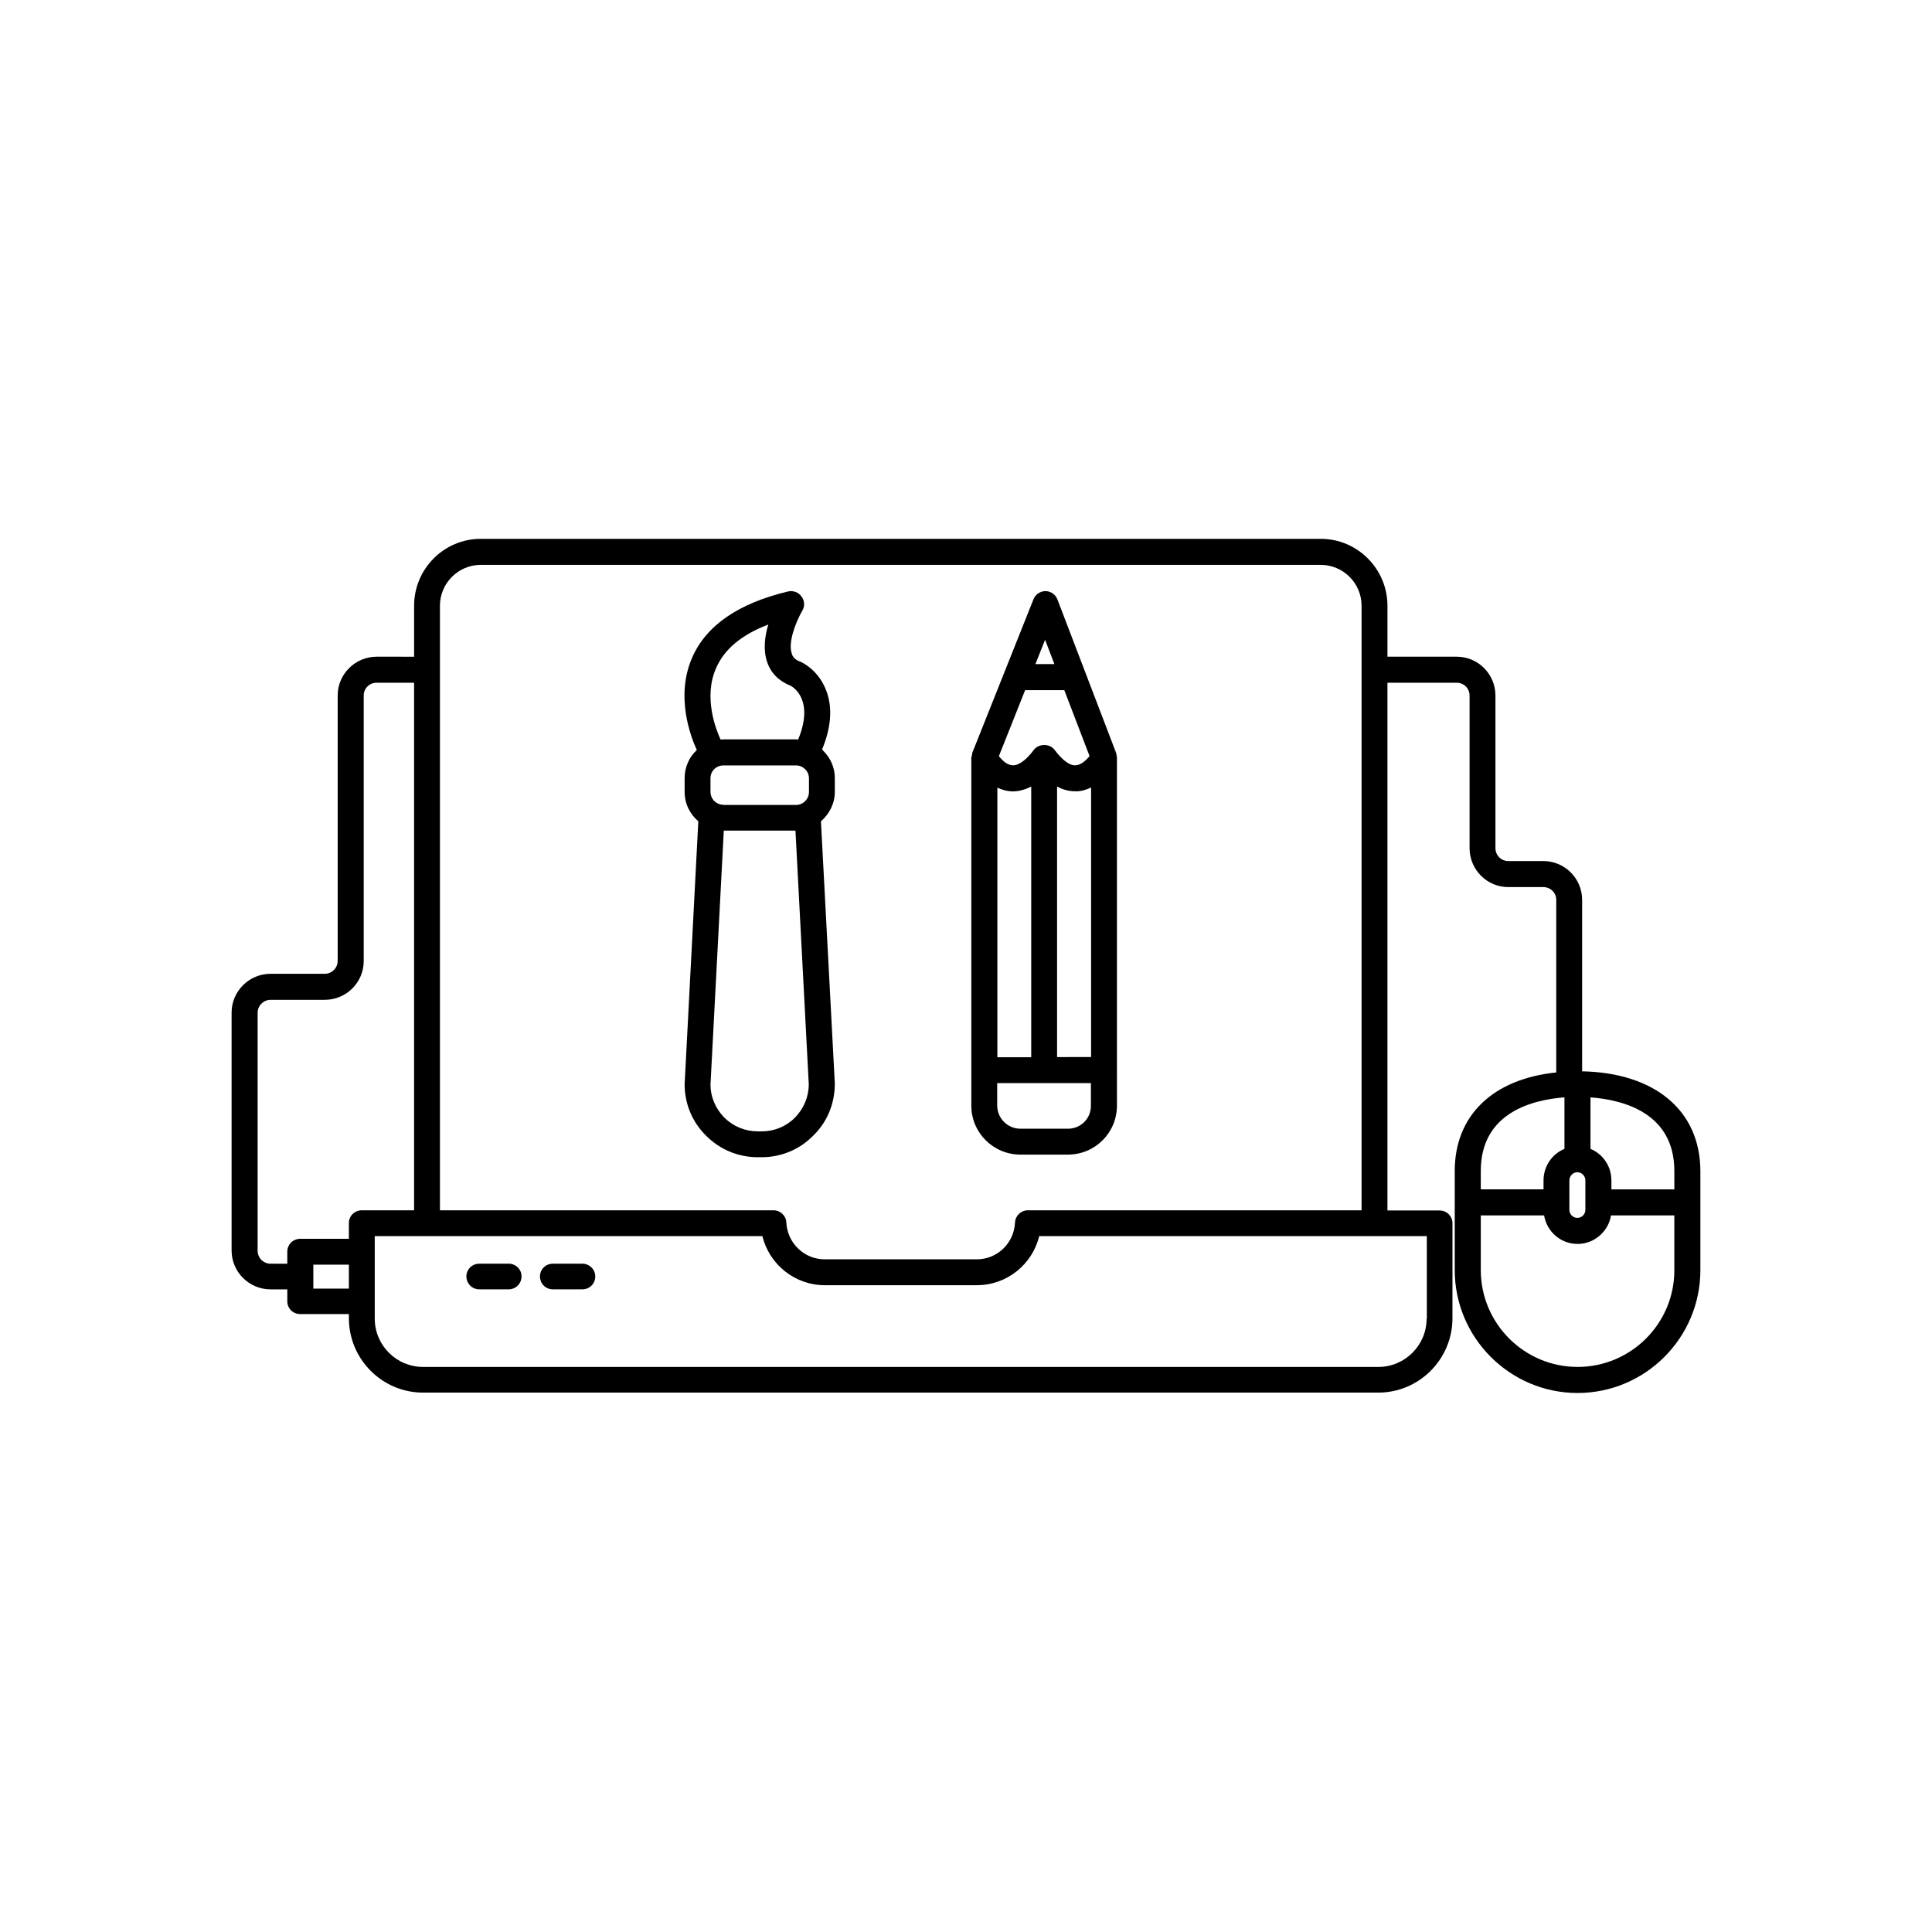 <?xml version="1.0" encoding="UTF-8"?>
<!-- Uploaded to: SVG Find, www.svgrepo.com, Generator: SVG Find Mixer Tools -->
<svg fill="#000000" width="800px" height="800px" version="1.1" viewBox="144 144 512 512" xmlns="http://www.w3.org/2000/svg">
 <g>
  <path d="m361.86 342.61c2.367-5.691 2.773-10.832 1.262-15.164-1.914-5.543-6.148-7.707-6.953-8.059-1.613-0.555-2.117-1.414-2.32-2.117-1.105-3.023 1.109-8.566 2.773-11.438 0.707-1.16 0.605-2.672-0.203-3.727-0.805-1.16-2.215-1.664-3.574-1.363-13.098 3.125-21.664 8.969-25.391 17.48-4.488 10.18-0.508 20.812 1.207 24.539-2.016 1.863-3.227 4.535-3.227 7.457v3.629c0 3.176 1.41 5.894 3.629 7.809l-3.629 69.676c0 5.188 2.016 10.027 5.691 13.652 3.68 3.68 8.516 5.691 13.703 5.691h1.008c5.188 0 10.027-2.016 13.652-5.691 3.731-3.629 5.746-8.465 5.746-13.855l-3.676-69.473c2.215-1.918 3.676-4.688 3.676-7.812v-3.625c0-2.719-1.059-5.289-3.074-7.254-0.047-0.152-0.199-0.203-0.301-0.355zm-26.148 14.664c-1.914 0-3.426-1.562-3.426-3.426v-3.629c0-1.863 1.512-3.375 3.426-3.375h19.246c0.906 0 1.762 0.352 2.418 1.008s1.008 1.512 1.008 2.418v3.629c0 1.863-1.562 3.426-3.426 3.426l-19.246-0.004zm-1.914-36.277c2.168-4.988 6.801-8.816 13.805-11.484-0.957 3.176-1.41 6.852-0.25 10.078 1.008 2.871 3.176 4.988 6.195 6.144 1.059 0.602 6.148 4.129 1.965 14.258-0.203 0-0.402-0.051-0.605-0.051h-19.195c-0.25 0-0.504 0.051-0.754 0.051-1.211-2.621-4.637-11.285-1.16-18.996zm20.859 119.2c-2.367 2.367-5.492 3.625-8.816 3.625h-1.008c-3.324 0-6.449-1.258-8.867-3.629-2.367-2.414-3.68-5.539-3.68-8.711l3.527-67.359h18.992l3.527 67.207c0 3.324-1.309 6.449-3.676 8.867z"/>
  <path d="m439.9 344.28c0-0.203 0-0.402-0.102-0.605v-0.102l-15.566-40.707c-0.504-1.309-1.762-2.215-3.176-2.215-1.41 0-2.672 0.906-3.176 2.168l-16.219 40.703v0.152c-0.051 0.203-0.102 0.402-0.102 0.605-0.047 0.152-0.148 0.301-0.148 0.504v92.25c0 7.152 5.844 12.949 13 12.949h12.594c7.203 0 13-5.793 13-13l-0.004-9.879v-82.32c0-0.203-0.051-0.402-0.102-0.504zm-24.23-17.383h10.379l6.699 17.484c-0.855 1.008-2.168 2.316-3.578 2.418-1.609 0.199-3.625-1.312-5.691-4.082-1.309-1.715-4.18-1.715-5.492 0-2.066 2.769-4.133 4.234-5.691 4.082-1.414-0.051-2.723-1.312-3.578-2.418zm-3.93 26.805c1.914 0.152 3.727-0.352 5.543-1.258v71.742l-8.969-0.004v-71.438c1.059 0.453 2.164 0.855 3.426 0.957zm12.395-1.262c1.562 0.855 3.176 1.258 4.785 1.258h0.754c1.309-0.102 2.418-0.504 3.477-1.008v71.441l-9.016 0.004zm-0.707-32.445h-5.039l2.57-6.449zm3.578 123.13h-12.594c-3.375 0-6.144-2.769-6.144-6.144l-0.004-5.949h24.836v5.945c0.051 3.426-2.668 6.148-6.094 6.148z"/>
  <path d="m563.28 427.91v-45.445c0-5.644-4.586-10.277-10.277-10.277h-9.27c-1.914 0-3.426-1.512-3.426-3.426v-40.457c0-5.644-4.586-10.277-10.277-10.277h-18.34v-13.5c0-9.723-7.91-17.734-17.684-17.734h-222.58c-9.773 0-17.684 7.961-17.684 17.734v13.504l-9.926-0.004c-5.691 0-10.328 4.637-10.328 10.277v70.332c0 1.914-1.562 3.426-3.426 3.426h-14.359c-5.691 0-10.328 4.637-10.328 10.277v63.078c0 5.644 4.637 10.277 10.328 10.277h4.434v3.176c0 1.863 1.512 3.375 3.426 3.375h12.898v1.109c0 10.832 8.816 19.699 19.648 19.699h253.16c10.832 0 19.648-8.867 19.648-19.699v-25.191c0-1.863-1.512-3.375-3.426-3.375h-13.805v-139.86h18.34c1.914 0 3.426 1.512 3.426 3.375v40.457c0 5.691 4.586 10.328 10.277 10.328h9.27c1.914 0 3.426 1.512 3.426 3.375v45.746c-16.773 1.715-26.902 11.387-26.902 26.098v26.301c0 17.887 14.609 32.547 32.547 32.547s32.547-14.609 32.547-32.547v-26.301c-0.051-15.969-11.992-25.996-31.34-26.398zm-347.58 50.984c-1.914 0-3.426-1.562-3.426-3.426v-63.078c0-1.863 1.562-3.426 3.426-3.426h14.359c5.691 0 10.328-4.586 10.328-10.277v-70.383c0-1.863 1.512-3.375 3.426-3.375h9.926v139.81h-13.855c-1.914 0-3.426 1.512-3.426 3.375v4.18l-12.898 0.004c-1.914 0-3.426 1.512-3.426 3.426v3.176zm11.336 6.602v-6.348h9.422v6.348zm295.03 7.961c0 7.055-5.742 12.797-12.797 12.797l-253.16-0.004c-7.055 0-12.797-5.742-12.797-12.797v-21.863h102.73c1.812 7.457 8.566 13 16.523 13h40.305c7.961 0 14.711-5.492 16.523-13h102.73l0.004 21.867zm-105.65-28.719c-1.812 0-3.324 1.41-3.426 3.223-0.25 5.492-4.684 9.773-10.125 9.773h-40.305c-5.441 0-9.875-4.281-10.176-9.723-0.051-1.863-1.613-3.273-3.43-3.273h-88.367v-160.21c0-5.945 4.836-10.832 10.832-10.832h222.58c5.996 0 10.832 4.887 10.832 10.832v160.21zm171.3-10.43v4.887h-16.676v-2.367c0-3.777-2.266-7.004-5.543-8.363v-13.652c8.613 0.652 22.219 4.082 22.219 19.496zm-27.812 2.519c0-1.211 0.957-2.168 2.117-2.168 1.16 0 2.117 0.957 2.117 2.168v7.809c0 1.16-0.957 2.117-2.117 2.117-1.16 0-2.117-0.957-2.117-2.117zm-1.309-22.016v13.652c-3.273 1.359-5.543 4.586-5.543 8.363v2.367h-16.625v-4.887c0-15.414 13.602-18.844 22.168-19.496zm3.477 71.438c-14.156 0-25.645-11.539-25.645-25.645v-14.508h16.777c0.707 4.281 4.383 7.559 8.867 7.559 4.434 0 8.16-3.273 8.867-7.559h16.777v14.559c0 14.109-11.488 25.594-25.645 25.594z"/>
  <path d="m278.83 478.89h-7.809c-1.914 0-3.426 1.512-3.426 3.375 0 1.914 1.562 3.426 3.426 3.426h7.758c1.914 0 3.426-1.512 3.426-3.426 0.051-1.812-1.512-3.375-3.375-3.375z"/>
  <path d="m298.33 478.89h-7.809c-1.914 0-3.426 1.512-3.426 3.375 0 1.914 1.512 3.426 3.426 3.426h7.809c1.914 0 3.426-1.512 3.426-3.426 0-1.812-1.508-3.375-3.426-3.375z"/>
 </g>
</svg>